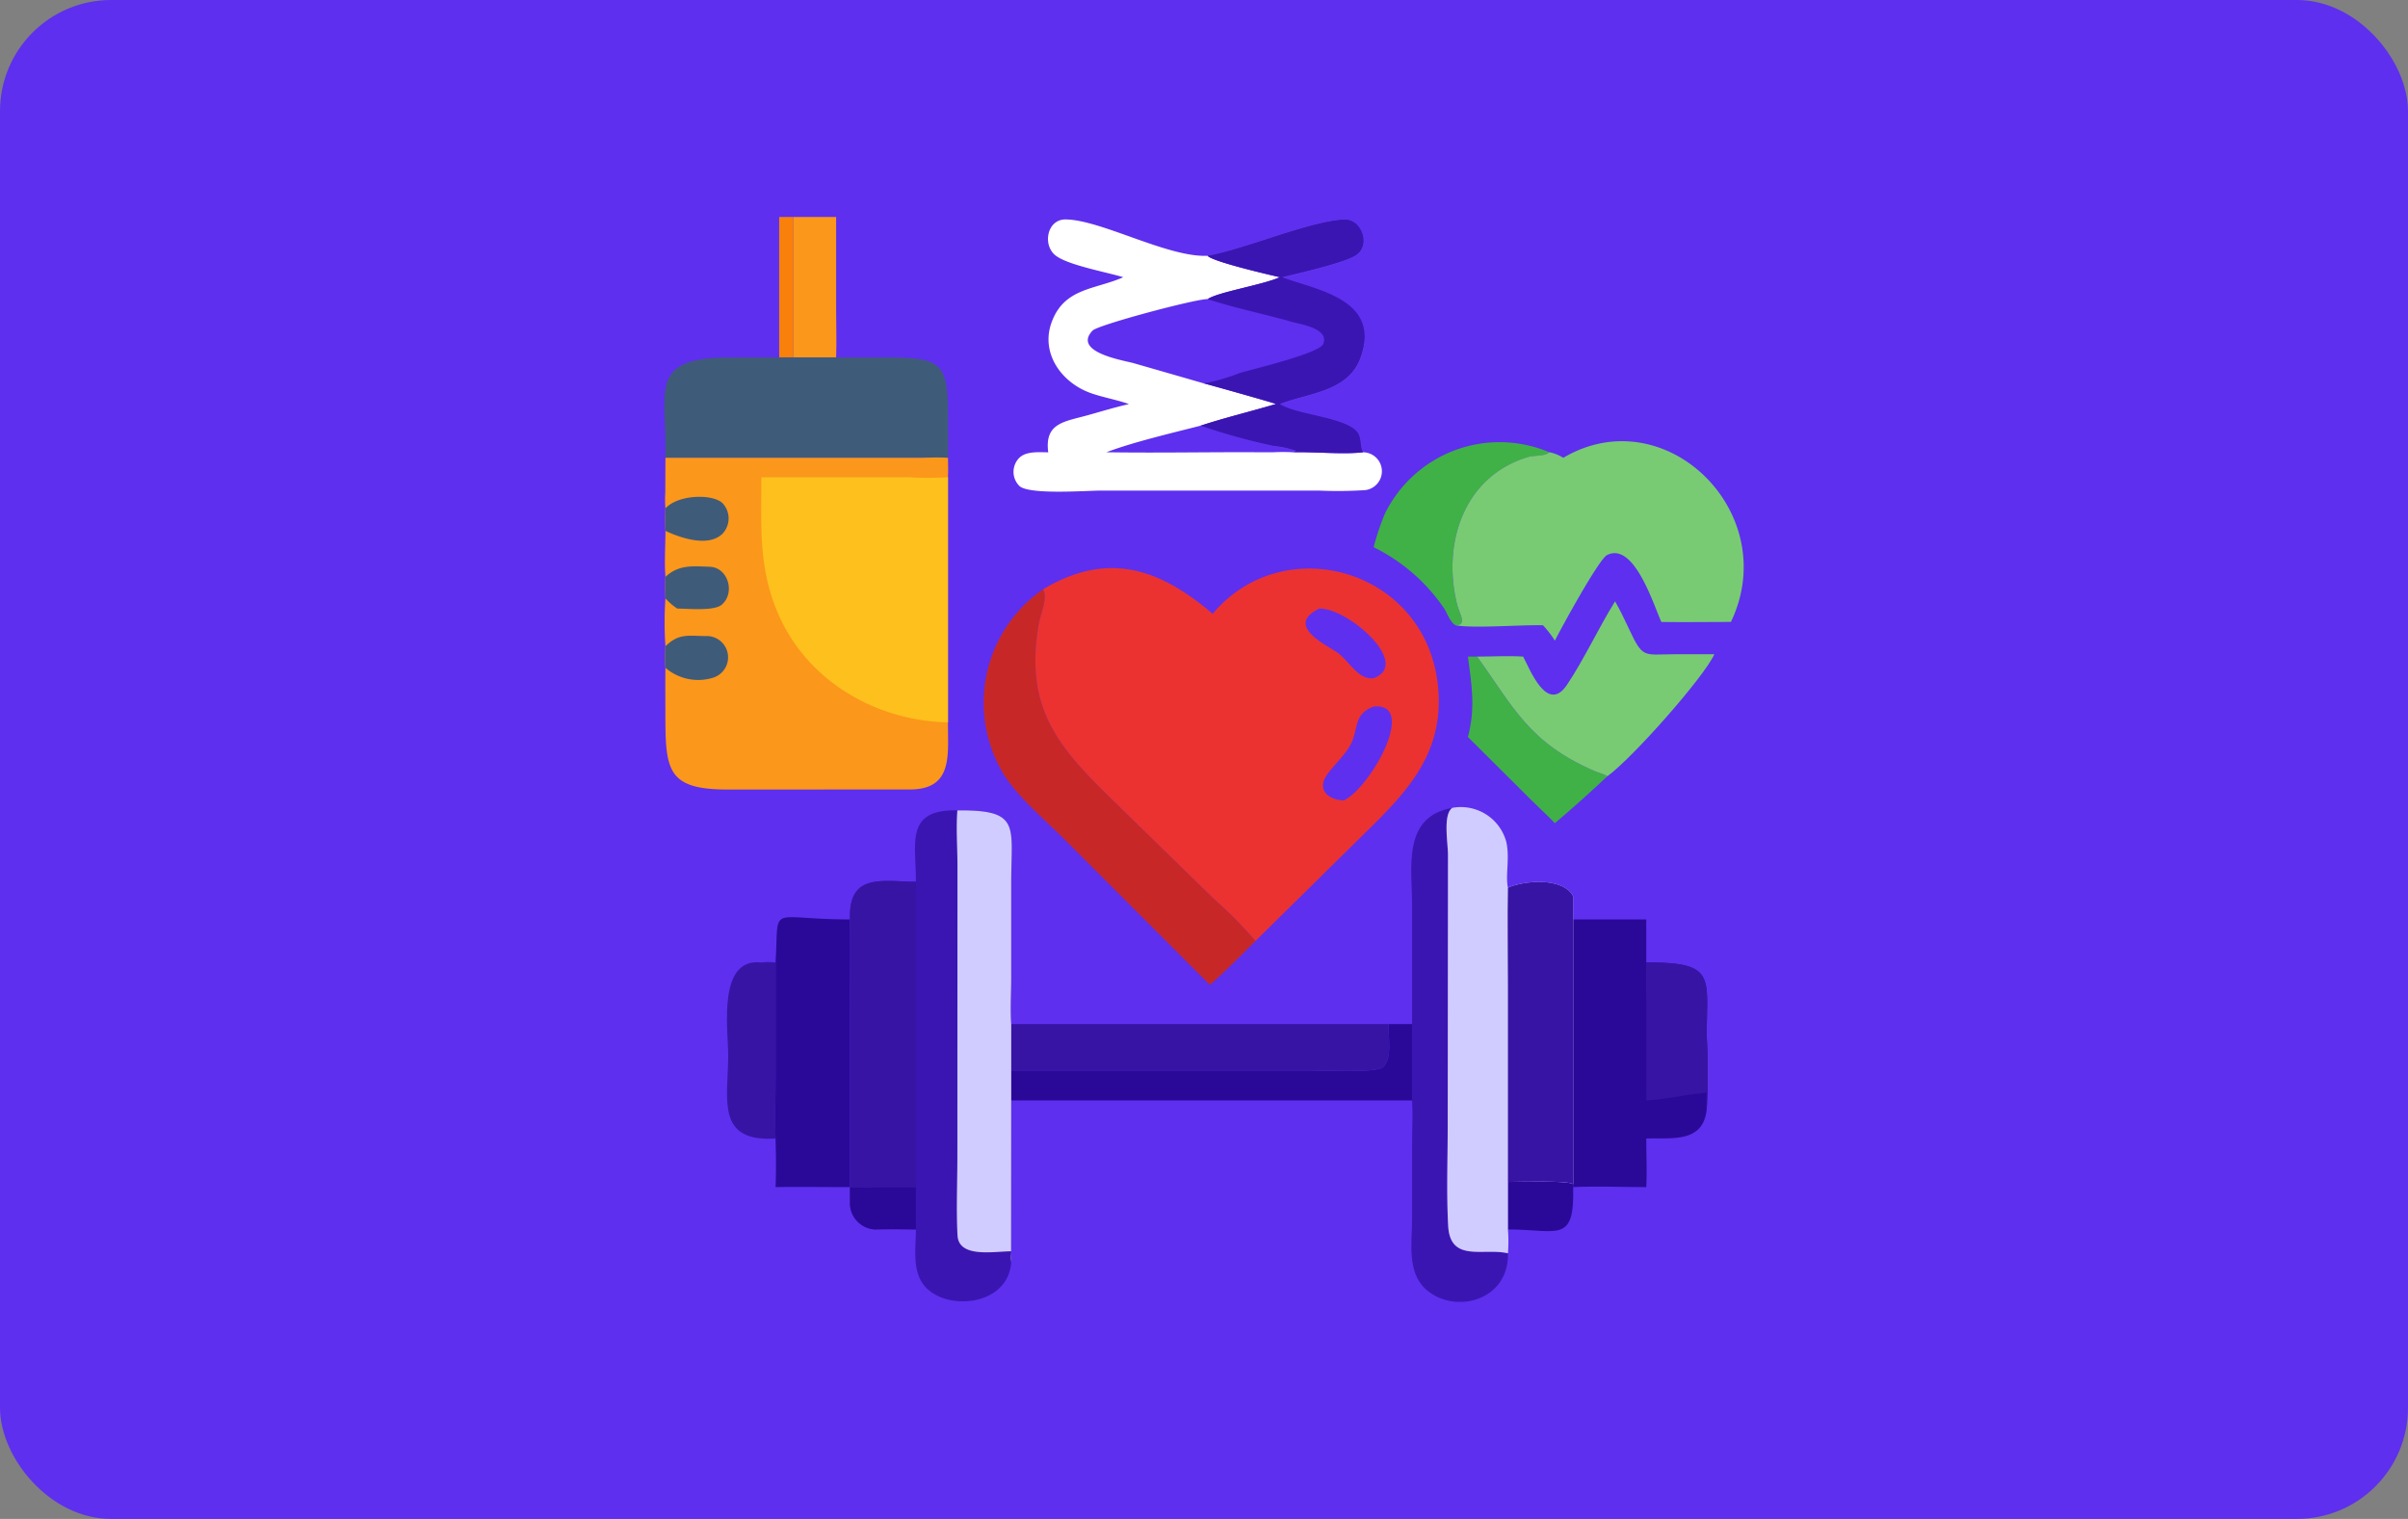 <svg xmlns="http://www.w3.org/2000/svg" xmlns:xlink="http://www.w3.org/1999/xlink" width="260" height="164" viewBox="0 0 260 164">
  <rect x="0" y="0" width="260" height="164" fill="#808080" stroke="none"/>
  <defs>
    <clipPath id="clip-path">
      <rect id="Rectangle_89319" data-name="Rectangle 89319" width="260" height="164" rx="12" transform="translate(290 3692)" fill="#fff" stroke="#707070" stroke-width="1"/>
    </clipPath>
    <clipPath id="clip-path-2">
      <path id="Path_155905" data-name="Path 155905" d="M0,0H260V164H0Z" fill="#fff"/>
    </clipPath>
  </defs>
  <g id="Mask_Group_323360" data-name="Mask Group 323360" transform="translate(-290 -3692)" clip-path="url(#clip-path)">
    <g id="writing_editor" transform="translate(290 3692)" clip-path="url(#clip-path-2)">
      <path id="Path_155902" data-name="Path 155902" d="M0,0H260V164H0Z" fill="#5e2fef"/>
      <g id="_375454376_d92f88d9-2c9b-469e-b5d7-e401745cd3eb" data-name="375454376_d92f88d9-2c9b-469e-b5d7-e401745cd3eb" transform="translate(-423.272 -467.572)">
        <path id="Path_156203" data-name="Path 156203" d="M645.074,491h1.54v15.169h-1.54Z" transform="translate(-137.671)" fill="#f9800b"/>
        <path id="Path_156204" data-name="Path 156204" d="M1597.277,1751.384c1.044,0,6.593-.181,7.043.249v.306c.147,6.152-1.628,4.576-7.043,4.57Z" transform="translate(-1011.187 -1156.193)" fill="#2b0998"/>
        <path id="Path_156205" data-name="Path 156205" d="M663.707,491h4.61l0,10.044c0,1.7.062,3.426,0,5.125h-4.61Z" transform="translate(-154.764)" fill="#fb971b"/>
        <path id="Path_156206" data-name="Path 156206" d="M582.072,1483.772c-6.517.408-5.114-4.294-5.114-9,0-2.77-1.2-10.564,3.581-10.006.512.011,1.021.01,1.533,0V1477.4C582.069,1479.512,581.982,1481.659,582.072,1483.772Z" transform="translate(-75.06 -893.271)" fill="#3714a4"/>
        <path id="Path_156207" data-name="Path 156207" d="M1544.973,1065.375h.989c3.959,5.507,5.595,9.282,12.658,12.35.453.2.994.324,1.419.561-1.85,1.734-3.737,3.44-5.677,5.073-.79-.824-1.646-1.6-2.455-2.4l-6.934-6.9C1545.8,1070.979,1545.384,1068.43,1544.973,1065.375Z" transform="translate(-963.205 -526.91)" fill="#40b146"/>
        <path id="Path_156208" data-name="Path 156208" d="M1421.8,796.2a26.649,26.649,0,0,1,1.2-3.584,13.787,13.787,0,0,1,17.778-6.663c-.523.471-1.623.309-2.291.509-7.007,2.1-9.283,9.372-7.687,15.891.279,1.141,1.119,2.216-.13,2.285-.541-.228-.943-1.331-1.248-1.811A19.744,19.744,0,0,0,1421.8,796.2Z" transform="translate(-850.212 -269.546)" fill="#40b146"/>
        <path id="Path_156209" data-name="Path 156209" d="M988.984,1545.586h2.531v8.241H948.23v-3.245l32.368,0c1.065,0,7.087.294,7.766-.342,1.059-.993.556-3.222.615-4.551Z" transform="translate(-415.775 -967.438)" fill="#2b0998"/>
        <path id="Path_156210" data-name="Path 156210" d="M1561.921,999.142c.729,1.381,2.6,6.212,4.724,3.061,1.833-2.723,3.412-6.144,5.2-9.027.532.933,1,1.893,1.451,2.866,1.562,3.336,1.55,2.868,4.93,2.846h4.34c-1.076,2.411-8.748,11.12-11.539,13.167-.425-.236-.966-.364-1.419-.561-7.063-3.068-8.7-6.843-12.658-12.35C1558.586,999.14,1560.287,999.043,1561.921,999.142Z" transform="translate(-974.189 -460.678)" fill="#78cb73"/>
        <path id="Path_156211" data-name="Path 156211" d="M948.23,1545.586h40.754l-.005.1c-.059,1.329.445,3.558-.615,4.551-.679.636-6.7.342-7.766.342l-32.368,0Z" transform="translate(-415.775 -967.438)" fill="#3714a4"/>
        <path id="Path_156212" data-name="Path 156212" d="M1471.008,1286.352v-12.894c-.006-4.024-1.078-9.506,4.348-10.458-1.038.71-.475,3.749-.471,5.066l-.03,29.341c0,3.557-.141,7.175.05,10.725.217,4.013,3.813,2.345,6.454,2.97.121,5.128-5.746,6.64-8.845,3.9-2.074-1.835-1.515-5.044-1.508-7.515l.005-8.529c0-1.415.087-2.869,0-4.279l-.005-.083Z" transform="translate(-895.269 -708.204)" fill="#3b15b2"/>
        <path id="Path_156213" data-name="Path 156213" d="M623.314,1410.738c.4-6.5-.972-4.652,8.036-4.654.064,3.342,0,6.7,0,10.039v18.864c-2.677.006-5.359-.047-8.036,0,.073-1.727.05-3.516,0-5.245-.089-2.113,0-4.259,0-6.377v-12.628c-.512.01-1.021.011-1.533,0A6.075,6.075,0,0,1,623.314,1410.738Z" transform="translate(-116.303 -839.242)" fill="#2b0998"/>
        <path id="Path_156214" data-name="Path 156214" d="M918.5,977.469c.562.829-.263,2.688-.439,3.667-1.84,10.242,3.167,14.369,9.789,20.875l9.06,8.84a48.367,48.367,0,0,1,4.539,4.577c-1.612,1.608-3.219,3.251-4.93,4.753l-15.527-15.539c-2.251-2.282-4.907-4.417-6.68-7.1A14.907,14.907,0,0,1,918.5,977.469Z" transform="translate(-382.608 -446.269)" fill="#c72827"/>
        <path id="Path_156215" data-name="Path 156215" d="M507.4,674.5h6.15l5.449-.006c6.1-.005,6.666.648,6.632,6.627-.008,1.4.061,2.814-.006,4.212-1.118-.081-2.292-.008-3.416,0l-27.091,0c.2-7.091-2.071-10.837,6.869-10.835Z" transform="translate(0 -168.329)" fill="#3f5b7a"/>
        <path id="Path_156216" data-name="Path 156216" d="M1682.5,1408.77h7.895v4.654c7.6-.033,6.524,1.545,6.524,7.932a71.268,71.268,0,0,1,0,7.953c-.4,3.7-3.919,3-6.521,3.12,0,1.735.084,3.514,0,5.245-2.615,0-5.286-.122-7.895,0v-28.9Z" transform="translate(-1089.371 -841.928)" fill="#2b0998"/>
        <path id="Path_156217" data-name="Path 156217" d="M1777.712,1465.077c7.6-.033,6.524,1.545,6.524,7.932a71.239,71.239,0,0,1,0,7.953,12.21,12.21,0,0,1,0-1.834c-2.184.189-4.322.727-6.521.842v-9.907C1777.711,1468.4,1777.647,1466.735,1777.712,1465.077Z" transform="translate(-1176.684 -893.582)" fill="#3714a4"/>
        <path id="Path_156218" data-name="Path 156218" d="M1536.759,785.76c11.032-6.519,23.731,5.974,18.1,17.722-2.5,0-5.011.038-7.513,0-.86-1.9-2.947-8.682-5.859-7.222-.891.447-4.994,7.957-5.632,9.243a11.493,11.493,0,0,0-1.285-1.659c-2.279-.072-7.51.358-9.415,0,1.248-.068.409-1.144.13-2.285-1.6-6.518.679-13.79,7.687-15.891.667-.2,1.768-.038,2.291-.509A4.408,4.408,0,0,1,1536.759,785.76Z" transform="translate(-944.695 -268.758)" fill="#78cb73"/>
        <path id="Path_156219" data-name="Path 156219" d="M1517.656,1261.774a5.083,5.083,0,0,1,5.828,3.686c.389,1.7-.112,3.64.176,4.936,1.648-.75,5.887-1.2,7.043.917v31.1c-.45-.431-6-.251-7.043-.249v5.125a16.941,16.941,0,0,1,0,2.583c-2.641-.625-6.238,1.043-6.454-2.97-.192-3.55-.05-7.168-.05-10.725l.03-29.341C1517.18,1265.523,1516.618,1262.484,1517.656,1261.774Z" transform="translate(-937.57 -706.979)" fill="#d0ccff"/>
        <path id="Path_156220" data-name="Path 156220" d="M1596.956,1360.411c1.648-.75,5.887-1.2,7.043.917v31.1c-.45-.431-6-.251-7.043-.249v-21.249C1596.958,1367.429,1596.891,1363.914,1596.956,1360.411Z" transform="translate(-1010.866 -796.993)" fill="#3714a3"/>
        <path id="Path_156221" data-name="Path 156221" d="M744.264,1273.989c.032-4.111-1.241-7.841,4.477-7.707,6.874-.066,5.817,1.633,5.815,7.777l0,10.321c0,1.634-.117,3.356,0,4.979v8.241l-.013,16.027c0,.462.06.964.013,1.42-.3,4.636-6.638,5.307-9.141,2.82-1.634-1.624-1.155-4.229-1.148-6.341-1.485-.017-2.97.01-4.455,0a2.857,2.857,0,0,1-2.663-2.676,12.583,12.583,0,0,1,0-1.894v-18.864c0-3.344.064-6.7,0-10.039l0-.09C737.009,1272.983,740.7,1273.978,744.264,1273.989Z" transform="translate(-222.098 -711.211)" fill="#3b15b2"/>
        <path id="Path_156222" data-name="Path 156222" d="M737.578,1758.528a17.091,17.091,0,0,0,2.676.007l4.442-.007v4.57c-1.473-.015-2.986-.073-4.455,0a2.858,2.858,0,0,1-2.663-2.676A10.824,10.824,0,0,0,737.578,1758.528Z" transform="translate(-222.531 -1162.783)" fill="#2b0998"/>
        <path id="Path_156223" data-name="Path 156223" d="M744.263,1358.609v32.967l-4.442.007a17.091,17.091,0,0,1-2.676-.007,10.814,10.814,0,0,1,0,1.894,12.575,12.575,0,0,1,0-1.894v-18.864c0-3.344.064-6.7,0-10.039l0-.09C737.008,1357.6,740.7,1358.6,744.263,1358.609Z" transform="translate(-222.097 -795.832)" fill="#3714a3"/>
        <path id="Path_156224" data-name="Path 156224" d="M877.152,1266.3c6.874-.066,5.817,1.633,5.815,7.778l0,10.321c0,1.634-.117,3.356,0,4.98v8.241l-.013,16.027c0,.462.06.964.013,1.42a9.51,9.51,0,0,1,0-1.161c-1.9.01-5.664.751-5.8-1.709-.15-2.718-.015-5.857-.015-8.612l.009-31.3C877.162,1270.362,876.995,1268.194,877.152,1266.3Z" transform="translate(-350.509 -711.23)" fill="#d0ccff"/>
        <path id="Path_156225" data-name="Path 156225" d="M963.065,500.446c-1.831-.561-6.084-1.319-7.359-2.388-1.374-1.151-.842-3.858,1.116-3.849,3.77.016,10.9,4.044,15.232,3.93l.119,0,.154-.03c4.337-.855,10.553-3.6,14.492-3.892,2.019-.149,3.087,2.895,1.273,3.926-1.448.824-6.031,1.864-7.862,2.306,3.737,1.4,10.869,2.4,8.395,8.835-1.359,3.532-5.621,3.669-8.648,4.856,1.806,1.155,6.82,1.383,8.269,2.921.642.681.312,1.572.719,2.288a2.05,2.05,0,0,1,.239,4.083,45.764,45.764,0,0,1-5.01.052h-23.5c-1.575,0-7.688.476-8.822-.477a2.151,2.151,0,0,1-.036-3.055c.763-.75,2.135-.6,3.13-.6-.413-3.177,1.727-3.3,4.272-4.007,1.477-.412,2.947-.861,4.442-1.2-1.342-.482-2.744-.705-4.082-1.173-3.184-1.112-5.534-4.332-4.24-7.735C956.743,501.576,960.035,501.792,963.065,500.446Zm9.107-2.311c.572.638,6.544,2.021,7.8,2.311-1.9.845-6.627,1.585-7.8,2.364-1.347-.01-11.826,2.781-12.416,3.4-2.221,2.339,3.351,3.21,4.431,3.515l7.582,2.185c.089.011,7.5,2.081,7.775,2.225-2.7.806-5.462,1.465-8.132,2.341a67.118,67.118,0,0,0,7.837,2.175,10.766,10.766,0,0,1,2.506.545l-.008-.047-.186.153.051-.03-.213.073c2.217-.06,5.509.256,7.562,0-.407-.716-.077-1.607-.719-2.288-1.448-1.537-6.462-1.766-8.269-2.921,3.027-1.187,7.289-1.324,8.648-4.856,2.474-6.435-4.657-7.43-8.395-8.835,1.83-.442,6.413-1.482,7.862-2.306,1.814-1.032.746-4.075-1.273-3.926-3.939.291-10.155,3.037-14.491,3.892Zm-.76,18.343c-3.031.776-7.277,1.77-10.173,2.868,4.749.074,9.508,0,14.259-.007l3.712.009a21.559,21.559,0,0,1,2.19,0l.213-.073-.051.03.186-.153.008.047a10.767,10.767,0,0,0-2.506-.545A67.135,67.135,0,0,1,971.412,516.478Z" transform="translate(-418.512 -2.943)" fill="#fff"/>
        <path id="Path_156226" data-name="Path 156226" d="M1061.248,498.135l.154-.03c4.337-.855,10.553-3.6,14.491-3.892,2.019-.149,3.087,2.895,1.273,3.926-1.448.824-6.031,1.864-7.861,2.306,3.737,1.4,10.869,2.4,8.395,8.835-1.359,3.532-5.621,3.669-8.648,4.856,1.806,1.155,6.82,1.384,8.269,2.921.642.681.312,1.572.719,2.288-2.053.256-5.345-.06-7.562,0l.213-.073-.051.03.186-.153.008.047a10.767,10.767,0,0,0-2.506-.545,67.144,67.144,0,0,1-7.837-2.175c2.67-.876,5.436-1.535,8.132-2.341-.271-.144-7.686-2.213-7.775-2.225l-7.582-2.185c-1.079-.3-6.652-1.177-4.431-3.515.59-.621,11.068-3.412,12.416-3.4,1.176-.779,5.9-1.519,7.8-2.364C1067.792,500.155,1061.821,498.773,1061.248,498.135Zm-.4,13.777a21.857,21.857,0,0,0,3.9-1.132c1.248-.372,8.57-2.108,8.984-3.122.69-1.691-2.46-2.124-3.416-2.4-2.941-.839-6.216-1.5-9.067-2.451-1.347-.01-11.826,2.781-12.416,3.4-2.221,2.339,3.351,3.21,4.431,3.515Z" transform="translate(-507.589 -2.943)" fill="#3b15b2"/>
        <path id="Path_156227" data-name="Path 156227" d="M495.441,805.232l27.091,0c1.124,0,2.3-.077,3.416,0,.014.7.034,1.4,0,2.1V833.8c-.025,3.455.593,7.194-4.025,7.241l-19.759.006c-6.389.006-6.723-1.992-6.728-7.787,0-1.785-.023-3.572.005-5.358a16.981,16.981,0,0,1,0-2.322,37.21,37.21,0,0,1,0-5.175c-.02-.774-.043-1.545,0-2.319-.13-1.612,0-3.341,0-4.965-.025-.812-.033-1.615,0-2.428a11.279,11.279,0,0,1-.017-1.724Z" transform="translate(-0.32 -288.23)" fill="#fb971b"/>
        <path id="Path_156228" data-name="Path 156228" d="M496.209,857.866c1.355-1.494,5.048-1.6,6.154-.576a2.4,2.4,0,0,1-.019,3.34c-1.543,1.458-4.532.412-6.135-.336C496.185,859.482,496.177,858.679,496.209,857.866Z" transform="translate(-1.088 -335.403)" fill="#3f5b7a"/>
        <path id="Path_156229" data-name="Path 156229" d="M496,1039.239c1.427-1.384,2.39-1.137,4.324-1.1a2.3,2.3,0,0,1,.8,4.5,5.411,5.411,0,0,1-5.121-1.078A16.978,16.978,0,0,1,496,1039.239Z" transform="translate(-0.883 -501.888)" fill="#3f5b7a"/>
        <path id="Path_156230" data-name="Path 156230" d="M496.182,948.612c1.444-1.328,2.878-1.155,4.775-1.089,2.012.071,2.786,2.843,1.3,4.1-.829.706-3.668.418-4.8.413a6.6,6.6,0,0,1-1.283-1.11C496.162,950.157,496.139,949.387,496.182,948.612Z" transform="translate(-1.061 -418.756)" fill="#3f5b7a"/>
        <path id="Path_156231" data-name="Path 156231" d="M621.557,831.032h15.889a36.213,36.213,0,0,0,4.261,0V857.5c-7.639-.16-14.931-4.31-18.164-11.339C621.213,841.1,621.551,836.407,621.557,831.032Z" transform="translate(-116.079 -311.933)" fill="#fec01d"/>
        <path id="Path_156232" data-name="Path 156232" d="M980.672,952c6.955-4.16,12.535-2.295,18.317,2.64,7.776-9.272,23.5-4.711,24.378,8.371.51,7.611-4.4,11.789-9.253,16.6l-10.494,10.345a48.352,48.352,0,0,0-4.539-4.577l-9.06-8.84c-6.621-6.506-11.629-10.632-9.789-20.875C980.409,954.685,981.234,952.825,980.672,952Zm35.7,12.659c-2.319.845-1.529,2.505-2.628,4.347-.678,1.137-2.267,2.575-2.659,3.43-.708,1.547.791,2.344,2.084,2.348C1016.079,973.37,1021.159,964.19,1016.37,964.655Zm-5.887-10.574c-3.746,1.825.778,3.917,1.936,4.714,1.28.88,2.244,3,3.951,2.794C1020.548,960.04,1013.492,953.933,1010.484,954.081Z" transform="translate(-444.781 -420.796)" fill="#eb3231"/>
      </g>
    </g>
  </g>
</svg>
